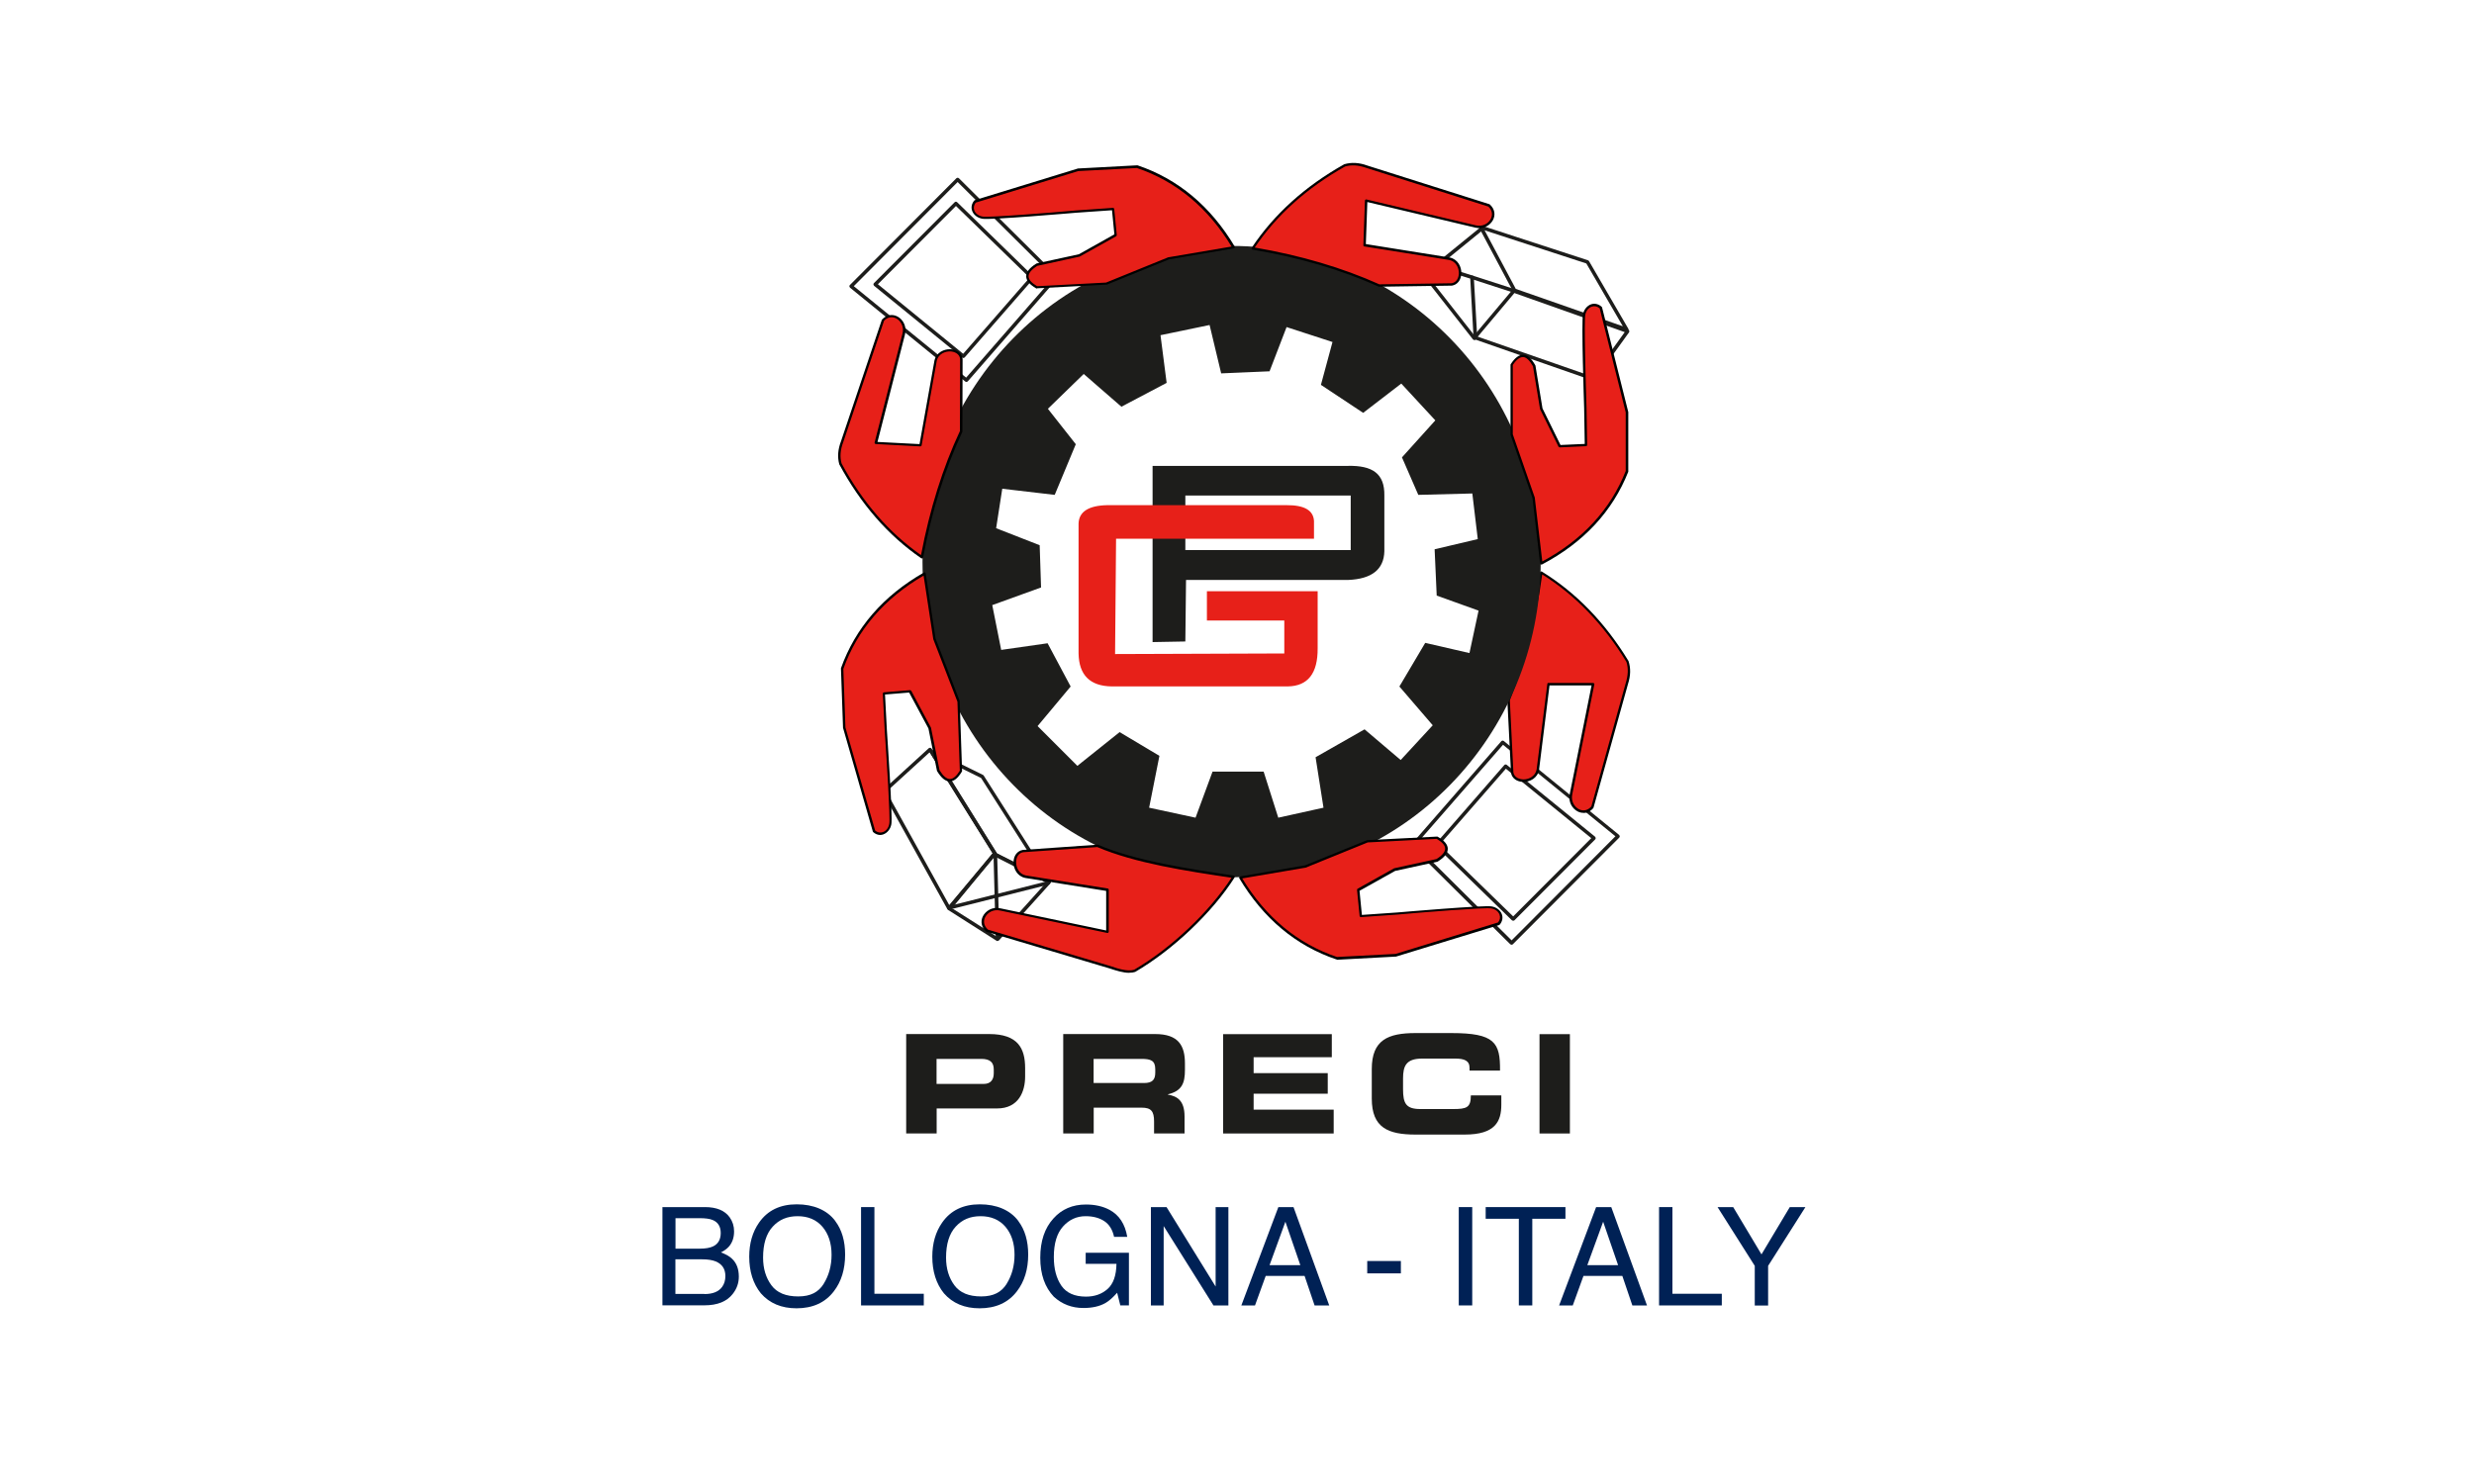 <?xml version="1.0" encoding="UTF-8"?>
<svg id="Primo_piano" data-name="Primo piano" xmlns="http://www.w3.org/2000/svg" viewBox="0 0 250 150">
  <defs>
    <style>
      .cls-1 {
        fill: #002155;
      }

      .cls-2 {
        fill: #e72019;
      }

      .cls-2, .cls-3 {
        fill-rule: evenodd;
      }

      .cls-3, .cls-4 {
        fill: #1d1d1b;
      }
    </style>
  </defs>
  <g>
    <path class="cls-4" d="M149.08,34.23c-.1,0-.18-.07-.18-.17l-.33-5.9-3.94-1.23c-.1-.03-.15-.13-.12-.23.03-.1.13-.15.23-.12l4.06,1.27c.07.02.12.09.13.16l.34,6.02c0,.1-.07.19-.17.19,0,0,0,0-.01,0Z"/>
    <path class="cls-4" d="M152.86,29.53s-.04,0-.06,0l-4.08-1.32c-.1-.03-.15-.13-.12-.23.03-.1.13-.15.23-.12l4.08,1.32c.1.03.15.13.12.23-.02.08-.1.13-.17.13Z"/>
    <path class="cls-4" d="M161.01,38.47s-.04,0-.06-.01l-11.99-4.18c-.06-.02-.1-.07-.12-.12-.02-.06,0-.12.04-.16l3.95-4.7c.05-.06.13-.08.2-.05l11.5,4.07c.05.02.1.06.11.12.02.05,0,.11-.03.16l-3.46,4.81s-.09.08-.15.08ZM149.33,34.03l11.61,4.04,3.24-4.5-11.15-3.95-3.7,4.41Z"/>
    <path class="cls-4" d="M164.39,33.5s-.04,0-.06-.01l-11.35-3.97s-.08-.05-.1-.09l-3.39-6.37c-.03-.07-.03-.14.02-.2.05-.06.13-.08.19-.06l10.77,3.51s.08.04.1.08l3.97,6.83c.04.07.03.15-.02.21-.04.04-.09.07-.14.07ZM153.17,29.2l10.82,3.78-3.69-6.35-10.28-3.35,3.15,5.92Z"/>
    <path class="cls-4" d="M95.89,91.98s-.01,0-.02,0c-.06,0-.11-.04-.14-.09l-6.55-11.81c-.04-.07-.03-.17.04-.22l4.63-4.23s.09-.05.15-.05c.05,0,.1.04.13.08l6.56,10.52c.04.07.04.15-.02.21l-4.64,5.52s-.09.06-.14.06ZM89.57,80.02l6.35,11.46,4.39-5.22-6.37-10.22-4.36,3.98Z"/>
    <path class="cls-4" d="M106,89.26s-.06,0-.08-.02l-5.39-2.68s-.06-.04-.07-.07l-6.51-10.44c-.04-.07-.03-.16.02-.22.05-.06.14-.08.21-.04l5.16,2.54s.06.04.07.07l6.74,10.58c.04.07.04.16-.02.22-.04.04-.08.06-.13.06ZM100.74,86.26l4.76,2.37-6.36-9.99-4.54-2.24,6.15,9.86Z"/>
    <path class="cls-4" d="M100.8,95.12s-.07,0-.1-.03l-4.87-3.1s-.07-.07-.08-.12c0-.05,0-.1.04-.14l4.54-5.52c.05-.07.15-.08.22-.05l5.54,2.84s.09.07.1.13c.01.06,0,.11-.04.15l-5.2,5.77s-.08.06-.13.06ZM96.2,91.8l4.57,2.9,4.94-5.48-5.2-2.67-4.31,5.25Z"/>
    <path class="cls-4" d="M96.3,91.85c-.08,0-.16-.05-.18-.14-.02-.1.03-.2.13-.22l9.64-2.43c.1-.02.2.03.22.13.02.1-.03.2-.13.22l-9.64,2.43s-.03,0-.04,0Z"/>
    <path class="cls-4" d="M100.8,95.03c-.1,0-.18-.08-.18-.18l-.22-8.28c0-.1.08-.18.18-.19.1,0,.18.08.19.18l.22,8.28c0,.1-.08.18-.18.19h0Z"/>
    <g>
      <path class="cls-3" d="M91.57,114.57h3.08v-2.53h6.11c2.18,0,2.83-1.72,2.83-3.22v-.86c0-1.97-.71-3.44-3.63-3.44h-8.39v10.04ZM94.64,107.03h4.52c.93,0,1.26.39,1.26,1.07v.39c0,.6-.28,1.07-1,1.07h-4.78v-2.53Z"/>
      <path class="cls-3" d="M110.52,107.03h4.81c.97,0,1.41.17,1.41,1.05v.34c0,.72-.3,1.05-1.14,1.05h-5.09v-2.44ZM107.45,114.57h3.07v-2.61h4.84c.96,0,1.26.35,1.26,1.4v1.21h3.08v-1.71c0-1.65-.76-2.05-1.68-2.22v-.03c1.41-.33,1.72-1.12,1.72-2.47v-.64c0-1.8-.64-2.98-3.01-2.98h-9.29v10.04Z"/>
      <polygon class="cls-3" points="123.6 114.57 134.77 114.57 134.77 112.16 126.68 112.16 126.68 110.55 134.17 110.55 134.17 108.47 126.68 108.47 126.68 106.86 134.58 106.86 134.58 104.53 123.6 104.53 123.6 114.57"/>
      <path class="cls-3" d="M138.62,111.05c0,2.94,1.65,3.63,4.42,3.63h4.97c3.09,0,3.7-1.33,3.7-3.02v-.94h-3.08c0,1.24-.42,1.38-1.81,1.38h-3.28c-1.46,0-1.76-.56-1.76-2.01v-1.08c0-1.25.3-2.01,1.93-2.01h3.35c.91,0,1.44.21,1.44.93v.28h3.08c.03-2.84-.54-3.79-4.92-3.79h-3.62c-2.77,0-4.42.69-4.42,3.63v2.99Z"/>
      <rect class="cls-4" x="155.57" y="104.53" width="3.07" height="10.04"/>
    </g>
    <path class="cls-4" d="M97.66,38.61s-.08-.01-.11-.04l-11.65-9.49s-.06-.08-.07-.13.02-.1.05-.14l10.76-10.79c.07-.07.19-.07.26,0l9.95,9.88c.07.07.07.18,0,.25l-9.06,10.4s-.09.06-.14.06ZM86.27,28.92l11.36,9.25,8.84-10.14-9.7-9.63-10.49,10.52Z"/>
    <path class="cls-4" d="M97.35,36.19s-.08-.01-.11-.04l-8.91-7.26s-.06-.08-.07-.13.02-.1.05-.14l8.16-8.18c.07-.07.18-.07.25,0l7.69,7.49c.07.07.07.18.01.25l-6.94,7.95s-.09.06-.14.06ZM88.71,28.73l8.62,7.03,6.71-7.69-7.44-7.25-7.89,7.91Z"/>
    <path class="cls-4" d="M152.74,95.49s-.09-.02-.13-.05l-9.96-9.88c-.07-.07-.07-.18,0-.25l9.06-10.39c.06-.07.18-.08.25-.02l11.65,9.49s.06.08.07.13c0,.05-.02.1-.05.14l-10.76,10.79s-.08.05-.13.05ZM143.04,85.41l9.71,9.64,10.49-10.52-11.36-9.25-8.84,10.13Z"/>
    <path class="cls-4" d="M152.91,93.07s-.09-.02-.13-.05l-7.69-7.49c-.07-.07-.07-.18-.01-.25l6.93-7.95c.06-.07.18-.08.25-.02l8.92,7.26s.06.08.07.13c0,.05-.02.1-.05.14l-8.16,8.18s-.08.05-.13.05ZM145.47,85.39l7.44,7.24,7.89-7.91-8.63-7.02-6.71,7.69Z"/>
    <path class="cls-4" d="M148.98,34.37c-.05,0-.11-.02-.14-.07l-5.02-6.4c-.06-.08-.05-.19.03-.25l5.73-4.66c.08-.06.19-.05.26.03.06.08.05.19-.03.26l-5.59,4.55,4.91,6.26c.06.08.05.19-.03.25-.03.03-.07.04-.11.04Z"/>
    <g>
      <g>
        <path class="cls-3" d="M119.78,50.09h16.71v5.51h-16.71v-5.51ZM116.46,64.9l3.32-.06.07-6.22h16.39c2.39-.1,3.6-1.07,3.65-2.89v-5.64c.04-2.22-1.2-3.06-3.71-3h-19.71v17.82Z"/>
        <path class="cls-2" d="M133.17,59.76h-11.21v2.96h7.82v3.33l-17.1.06.1-11.66h20v-1.79c-.06-1.08-.98-1.61-2.77-1.6h-18.12c-1.89.04-2.86.66-2.9,1.86v13.13c.04,2.19,1.16,3.3,3.35,3.33h17.79c2.03-.03,3.04-1.31,3.02-3.85v-5.77Z"/>
      </g>
      <g>
        <g>
          <path class="cls-2" d="M155.74,57.87c3.46,2.12,6.36,5.12,8.72,9,.22.67.2,1.41-.06,2.22l-3.48,12.48c-.91,1.09-2.46.06-2.16-1.31l2.23-11.11h-4.51l-1.08,8.64c-.24,1.33-2.34,1.5-2.59.3l-.36-7.32c1.58-3.87,2.68-8.17,3.3-12.91Z"/>
          <path d="M160.01,82.16c-.19,0-.38-.04-.56-.13-.53-.26-1.01-.93-.82-1.79l2.2-10.96h-4.25l-1.06,8.54c-.15.83-.91,1.21-1.56,1.21h-.02c-.65,0-1.14-.35-1.25-.9l-.37-7.34s0-.04,0-.05c1.57-3.85,2.67-8.18,3.29-12.88,0-.04.03-.08.07-.09.04-.02.08-.02.12,0,3.45,2.12,6.4,5.16,8.76,9.04.24.72.22,1.49-.05,2.33l-3.48,12.48s-.01.03-.02.05c-.27.33-.63.5-1,.5ZM156.47,69.03h4.51s.07.02.1.04.03.07.03.1l-2.23,11.11c-.16.73.24,1.3.68,1.52.44.22.91.11,1.25-.29l3.47-12.46c.25-.79.28-1.51.07-2.15-2.29-3.76-5.15-6.74-8.51-8.84-.62,4.64-1.73,8.92-3.27,12.73l.36,7.3c.11.51.6.68,1.03.69.55,0,1.19-.32,1.32-1.01l1.08-8.64c0-.06.06-.11.12-.11Z"/>
        </g>
        <path class="cls-3" d="M100.25,61.17l4.95-1.79-.14-4.27-4.4-1.72.62-3.99,5.3.62,2.13-5.12-2.82-3.58,3.62-3.52,3.81,3.31,4.57-2.41-.62-4.82,4.96-1.03,1.17,4.89,4.89-.21,1.72-4.47,4.64,1.51-1.17,4.33,4.27,2.83,3.85-2.96,3.44,3.72-3.37,3.74,1.65,3.79,5.46-.14.55,4.61-4.36,1.03.21,4.68,4.23,1.52-.92,4.29-4.47-1.03-2.61,4.41,3.37,3.92-3.24,3.51-3.65-3.1-4.95,2.82.8,5.1-4.57,1.01-1.48-4.66h-5.16l-1.72,4.66-4.69-1.01,1.04-5.24-4.02-2.4-4.27,3.41-4.02-4.02,3.34-4-2.33-4.37-4.69.67-.9-4.52ZM93.22,56.77c0-17.62,13.99-31.91,31.24-31.91s31.23,14.29,31.23,31.91-13.98,31.9-31.23,31.9-31.24-14.28-31.24-31.9Z"/>
        <g>
          <path class="cls-2" d="M124.66,88.63c-2.18,3.42-6.09,7.22-10.01,9.51-.67.21-1.66-.09-2.47-.37l-12.42-3.7c-1.07-.93-.02-2.47,1.35-2.14l10.81,2.26v-4.25l-8.28-1.32c-1.32-.27-1.46-2.37-.25-2.59l7.52-.52c3.84,1.64,9.03,2.43,13.76,3.13Z"/>
          <path d="M114.12,98.33c-.62,0-1.33-.22-1.98-.44l-12.42-3.7s-.03-.01-.05-.02c-.49-.42-.62-1.03-.34-1.57.27-.52.94-.99,1.8-.78l10.65,2.23v-4l-8.18-1.31c-.82-.17-1.19-.94-1.18-1.58,0-.66.37-1.15.93-1.25l7.53-.53s.04,0,.06,0c3.86,1.65,9.1,2.43,13.73,3.12.04,0,.08.03.09.07.02.04.01.08,0,.12-2.27,3.56-6.22,7.31-10.05,9.55-.18.06-.38.08-.59.08ZM99.82,93.96l12.39,3.69c.6.21,1.72.59,2.4.37,3.72-2.17,7.57-5.81,9.84-9.3-4.58-.68-9.74-1.47-13.57-3.1l-7.49.52c-.52.09-.71.58-.71,1.01,0,.55.3,1.2.98,1.34l8.28,1.32c.06,0,.1.06.1.12v4.25s-.02.07-.05.1c-.03.02-.07.03-.1.02l-10.8-2.26c-.73-.17-1.3.22-1.53.65-.23.44-.13.91.26,1.26Z"/>
        </g>
        <g>
          <path class="cls-2" d="M93.43,57.99c-4.1,2.35-6.88,5.55-8.33,9.6l.21,5.95,3.01,10.48c.65.57,1.51.13,1.66-.72.16-.66-.45-9.48-.45-9.48l-.19-3.72,2.64-.22,1.99,3.72.86,4.3c.77,1.28,1.54,1.29,2.29.04l-.24-7.03-2.45-6.34-1-6.58Z"/>
          <path d="M88.96,84.4c-.25,0-.51-.1-.72-.29-.02-.02-.03-.04-.04-.06l-3.01-10.48-.21-5.98s0-.03,0-.05c1.45-4.06,4.27-7.32,8.38-9.67.04-.02.08-.02.11,0,.04.02.06.05.07.09l1,6.58,2.44,6.31s0,.03,0,.04l.24,7.03s0,.05-.02.07c-.4.67-.8.99-1.23.99h0c-.44,0-.85-.34-1.27-1.03,0-.01-.01-.03-.02-.04l-.86-4.28-1.95-3.63-2.44.2.19,3.6c.02.36.61,8.85.45,9.52-.09.48-.4.87-.81,1.02-.11.04-.22.06-.33.06ZM88.43,83.95c.24.2.52.25.78.16.33-.11.58-.43.65-.83.13-.53-.29-7-.46-9.45l-.19-3.72c0-.07.05-.12.11-.13l2.64-.22s.1.02.12.06l1.99,3.72s0,.02.01.03l.86,4.28c.36.59.71.89,1.05.89h0c.32,0,.66-.28,1-.84l-.24-6.97-2.44-6.32-.98-6.43c-3.97,2.31-6.7,5.48-8.11,9.43l.21,5.92,3,10.41Z"/>
        </g>
        <g>
          <path class="cls-2" d="M155.75,56.95c4.19-2.2,7.07-5.31,8.66-9.31v-5.95l-2.65-10.58c-.63-.59-1.5-.18-1.68.67-.18.65.12,9.49.12,9.49l.06,3.72-2.65.12-1.86-3.79-.71-4.33c-.73-1.31-1.49-1.35-2.28-.12v7.04l2.22,6.41.77,6.62Z"/>
          <path d="M155.75,57.07s-.04,0-.06-.01c-.04-.02-.06-.05-.06-.09l-.77-6.62-2.22-6.39s0-.03,0-.04v-7.04s0-.05.02-.07c.42-.65.84-.96,1.26-.95.44.02.84.37,1.23,1.07,0,.01.01.03.01.04l.71,4.31,1.82,3.7,2.45-.11-.06-3.6c-.01-.36-.3-8.86-.11-9.53.1-.47.42-.85.83-.99.36-.11.74-.02,1.05.26.02.02.03.04.04.06l2.65,10.58v5.98s0,.03,0,.05c-1.59,4.01-4.52,7.16-8.71,9.37-.02,0-.04.01-.06.01ZM152.87,43.9l2.22,6.39.76,6.46c4.05-2.17,6.89-5.24,8.43-9.14v-5.93l-2.63-10.51c-.23-.2-.51-.27-.78-.18-.33.1-.59.41-.67.81-.15.53.04,7.01.12,9.46l.06,3.72c0,.07-.05.12-.12.12l-2.65.12s-.09-.02-.12-.07l-1.86-3.79s0-.02-.01-.03l-.71-4.31c-.34-.6-.68-.92-1.01-.93-.32,0-.67.26-1.03.8v6.98Z"/>
        </g>
        <g>
          <path class="cls-2" d="M93.15,56.32c-3.34-2.3-6.08-5.45-8.23-9.45-.19-.68-.13-1.42.18-2.22l4.13-12.29c.96-1.04,2.47.07,2.09,1.43l-2.81,10.98,4.5.24,1.53-8.57c.31-1.32,2.42-1.37,2.6-.17l-.02,7.33c-1.77,3.78-3.1,8.02-3.97,12.72Z"/>
          <path d="M93.15,56.44s-.05,0-.07-.02c-3.34-2.3-6.12-5.49-8.27-9.49-.2-.73-.14-1.5.17-2.32l4.13-12.28s.01-.03.03-.04c.44-.47,1.04-.58,1.58-.28.51.28.95.98.72,1.83l-2.77,10.83,4.25.22,1.51-8.46c.19-.82.99-1.16,1.62-1.13.66.03,1.14.41,1.22.97l-.02,7.35s0,.04-.01.05c-1.76,3.76-3.1,8.03-3.96,12.69,0,.04-.04.08-.07.09-.02,0-.03,0-.05,0ZM89.33,32.43l-4.12,12.26c-.3.78-.35,1.5-.17,2.15,2.09,3.88,4.79,7.01,8.03,9.27.87-4.6,2.19-8.82,3.93-12.54l.02-7.31c-.08-.51-.56-.72-.99-.74-.53-.02-1.21.26-1.37.94l-1.53,8.56c-.01.06-.07.1-.13.1l-4.51-.24s-.07-.02-.09-.05c-.02-.03-.03-.07-.02-.1l2.81-10.98c.2-.72-.17-1.31-.6-1.55-.43-.24-.9-.16-1.26.22Z"/>
        </g>
        <g>
          <path class="cls-2" d="M124.65,25.01c-2.42-4.07-5.67-6.79-9.75-8.16l-5.94.31-10.42,3.2c-.56.65-.1,1.51.75,1.64.65.15,9.47-.62,9.47-.62l3.72-.26.26,2.64-3.68,2.05-4.29.94c-1.26.8-1.26,1.55,0,2.29l7.03-.37,6.29-2.56,6.56-1.12Z"/>
          <path d="M104.77,29.17s-.04,0-.06-.02c-.67-.39-1-.79-1.01-1.21,0-.43.32-.86,1.01-1.29.01,0,.03-.01.04-.02l4.27-.93,3.59-2.01-.24-2.44-3.6.25c-.36.03-8.84.76-9.5.61-.48-.08-.88-.38-1.03-.79-.13-.36-.05-.74.21-1.05.02-.02.04-.03.06-.04l10.42-3.2,5.97-.32s.03,0,.05,0c4.09,1.38,7.39,4.14,9.82,8.21.02.03.02.08,0,.11-.02.04-.05.06-.09.07l-6.56,1.12-6.27,2.55s-.03,0-.04,0l-7.03.37s0,0,0,0ZM104.81,26.88c-.59.37-.88.73-.87,1.06,0,.32.29.65.86.99l6.97-.37,6.27-2.55,6.41-1.09c-2.38-3.93-5.6-6.6-9.57-7.94l-5.92.31-10.36,3.19c-.19.24-.24.52-.15.78.12.33.45.57.85.63.53.12,6.99-.4,9.44-.62l3.72-.26c.07,0,.12.04.13.11l.26,2.64s-.02.1-.06.12l-3.68,2.05s-.02.01-.03.01l-4.26.93Z"/>
        </g>
        <g>
          <path class="cls-2" d="M125.34,88.7c2.42,4.06,5.67,6.78,9.75,8.16l5.94-.31,10.42-3.19c.56-.66.11-1.51-.75-1.64-.66-.15-9.47.62-9.47.62l-3.72.25-.26-2.64,3.68-2.06,4.29-.93c1.26-.79,1.26-1.56,0-2.29l-7.03.36-6.29,2.56-6.56,1.12Z"/>
          <path d="M135.09,96.98s-.03,0-.04,0c-4.09-1.38-7.39-4.14-9.82-8.21-.02-.03-.02-.08,0-.11s.05-.06.09-.07l6.56-1.12,6.27-2.55s.03,0,.04,0l7.03-.36s.05,0,.07.02c.67.39,1,.78,1.01,1.21,0,.44-.32.86-1.01,1.29-.01,0-.03.01-.04.02l-4.27.93-3.6,2.01.24,2.44,3.6-.25c.36-.03,8.83-.76,9.51-.61.48.08.88.38,1.03.78.13.36.06.74-.21,1.06-.02.02-.04.03-.06.04l-10.42,3.19-5.97.32s0,0,0,0ZM125.53,88.79c2.38,3.93,5.6,6.6,9.57,7.94l5.92-.31,10.36-3.18c.19-.24.25-.52.15-.79-.12-.32-.44-.57-.85-.63-.54-.12-7,.4-9.44.62l-3.72.26c-.07,0-.12-.04-.13-.11l-.26-2.64s.02-.1.06-.12l3.68-2.06s.02-.01.03-.01l4.26-.93c.59-.37.88-.73.87-1.06,0-.32-.29-.65-.85-.98l-6.97.36-6.27,2.55-6.41,1.09Z"/>
        </g>
        <g>
          <path class="cls-2" d="M126.58,25.11c2.25-3.38,5.34-6.18,9.31-8.4.68-.2,1.41-.15,2.22.14l12.35,3.91c1.06.95-.02,2.47-1.39,2.12l-11.02-2.61-.16,4.51,8.6,1.37c1.32.29,1.42,2.39.21,2.6l-7.33.11c-3.81-1.71-8.07-2.96-12.78-3.75Z"/>
          <path d="M139.37,28.98s-.03,0-.05-.01c-3.78-1.7-8.07-2.96-12.75-3.74-.04,0-.08-.03-.09-.07-.02-.04-.01-.08.01-.12,2.25-3.38,5.39-6.22,9.35-8.44.72-.21,1.5-.17,2.32.13l12.35,3.91s.03.01.04.03c.48.43.6,1.03.31,1.58-.28.52-.96.97-1.81.75l-10.88-2.58-.15,4.25,8.49,1.36c.82.18,1.18.95,1.16,1.6-.02.66-.39,1.15-.95,1.24l-7.35.11h0ZM126.79,25.02c4.62.79,8.86,2.04,12.6,3.72l7.31-.11c.51-.09.71-.58.72-1,.01-.55-.28-1.2-.96-1.35l-8.59-1.37c-.06,0-.11-.06-.1-.13l.16-4.51s.02-.07.05-.09c.03-.02.07-.03.1-.02l11.02,2.61c.73.19,1.31-.2,1.54-.63.23-.44.14-.91-.24-1.26l-12.33-3.91c-.79-.28-1.49-.33-2.15-.14-3.84,2.15-6.92,4.91-9.13,8.19Z"/>
        </g>
      </g>
    </g>
  </g>
  <g>
    <path class="cls-1" d="M66.94,122.01h4.3c1.17,0,2.01.35,2.5,1.04.29.41.44.88.44,1.42,0,.63-.18,1.14-.53,1.54-.19.21-.45.41-.8.58.51.19.89.41,1.14.66.45.43.67,1.03.67,1.79,0,.64-.2,1.22-.61,1.74-.6.78-1.56,1.16-2.88,1.16h-4.23v-9.94ZM70.74,126.21c.57,0,1.02-.08,1.34-.24.5-.25.75-.7.75-1.34s-.27-1.09-.8-1.31c-.3-.13-.75-.19-1.34-.19h-2.43v3.08h2.48ZM71.19,130.8c.83,0,1.43-.24,1.78-.72.22-.3.33-.67.33-1.1,0-.72-.33-1.21-.98-1.48-.35-.14-.8-.21-1.37-.21h-2.7v3.5h2.93Z"/>
    <path class="cls-1" d="M84.41,123.43c.66.88.99,2.01.99,3.38,0,1.48-.38,2.72-1.13,3.7-.88,1.16-2.15,1.73-3.78,1.73-1.53,0-2.73-.51-3.61-1.52-.78-.97-1.17-2.21-1.17-3.7,0-1.34.33-2.5,1-3.45.86-1.23,2.13-1.84,3.8-1.84s3.06.56,3.9,1.69ZM83.23,129.77c.53-.85.8-1.83.8-2.94,0-1.17-.31-2.11-.92-2.83-.61-.71-1.45-1.07-2.51-1.07s-1.87.35-2.52,1.06c-.65.71-.97,1.75-.97,3.13,0,1.1.28,2.03.84,2.79.56.76,1.46,1.13,2.71,1.13s2.05-.43,2.58-1.28Z"/>
    <path class="cls-1" d="M87.01,122.01h1.35v8.76h4.99v1.18h-6.34v-9.94Z"/>
    <path class="cls-1" d="M102.91,123.43c.66.88.99,2.01.99,3.38,0,1.48-.38,2.72-1.13,3.7-.88,1.16-2.15,1.73-3.78,1.73-1.53,0-2.73-.51-3.61-1.52-.78-.97-1.17-2.21-1.17-3.7,0-1.34.33-2.5,1-3.45.86-1.23,2.13-1.84,3.8-1.84s3.06.56,3.9,1.69ZM101.72,129.77c.53-.85.8-1.83.8-2.94,0-1.17-.31-2.11-.92-2.83-.61-.71-1.45-1.07-2.51-1.07s-1.87.35-2.52,1.06c-.65.71-.97,1.75-.97,3.13,0,1.1.28,2.03.84,2.79.56.76,1.46,1.13,2.71,1.13s2.05-.43,2.58-1.28Z"/>
    <path class="cls-1" d="M112.12,122.29c.97.52,1.57,1.43,1.79,2.73h-1.33c-.16-.73-.49-1.26-.99-1.59-.5-.33-1.13-.5-1.89-.5-.9,0-1.66.35-2.28,1.04-.62.69-.93,1.72-.93,3.09,0,1.18.25,2.14.76,2.89.51.74,1.34,1.11,2.49,1.11.88,0,1.61-.26,2.19-.78s.87-1.36.89-2.53h-3.11v-1.12h4.37v5.32h-.87l-.32-1.28c-.45.5-.85.85-1.19,1.04-.58.33-1.32.5-2.22.5-1.16,0-2.16-.38-2.99-1.14-.91-.96-1.37-2.27-1.37-3.94s.44-2.99,1.33-3.97c.84-.94,1.94-1.41,3.28-1.41.92,0,1.72.18,2.39.54Z"/>
    <path class="cls-1" d="M116.29,122.01h1.59l4.96,8.03v-8.03h1.29v9.94h-1.51l-5.03-8.02v8.02h-1.29v-9.94Z"/>
    <path class="cls-1" d="M129.19,122.01h1.52l3.61,9.94h-1.48l-1.01-2.98h-3.93l-1.08,2.98h-1.38l3.74-9.94ZM131.4,127.88l-1.51-4.39-1.6,4.39h3.11Z"/>
    <path class="cls-1" d="M138.16,127.46h3.4v1.25h-3.4v-1.25Z"/>
    <path class="cls-1" d="M147.41,122.01h1.36v9.94h-1.36v-9.94Z"/>
    <path class="cls-1" d="M158.19,122.01v1.18h-3.35v8.76h-1.36v-8.76h-3.35v-1.18h8.06Z"/>
    <path class="cls-1" d="M161.3,122.01h1.52l3.61,9.94h-1.48l-1.01-2.98h-3.93l-1.08,2.98h-1.38l3.74-9.94ZM163.51,127.88l-1.51-4.39-1.6,4.39h3.11Z"/>
    <path class="cls-1" d="M167.65,122.01h1.35v8.76h4.99v1.18h-6.34v-9.94Z"/>
    <path class="cls-1" d="M173.57,122.01h1.57l2.86,4.78,2.86-4.78h1.58l-3.77,5.94v4.01h-1.35v-4.01l-3.76-5.94Z"/>
  </g>
</svg>